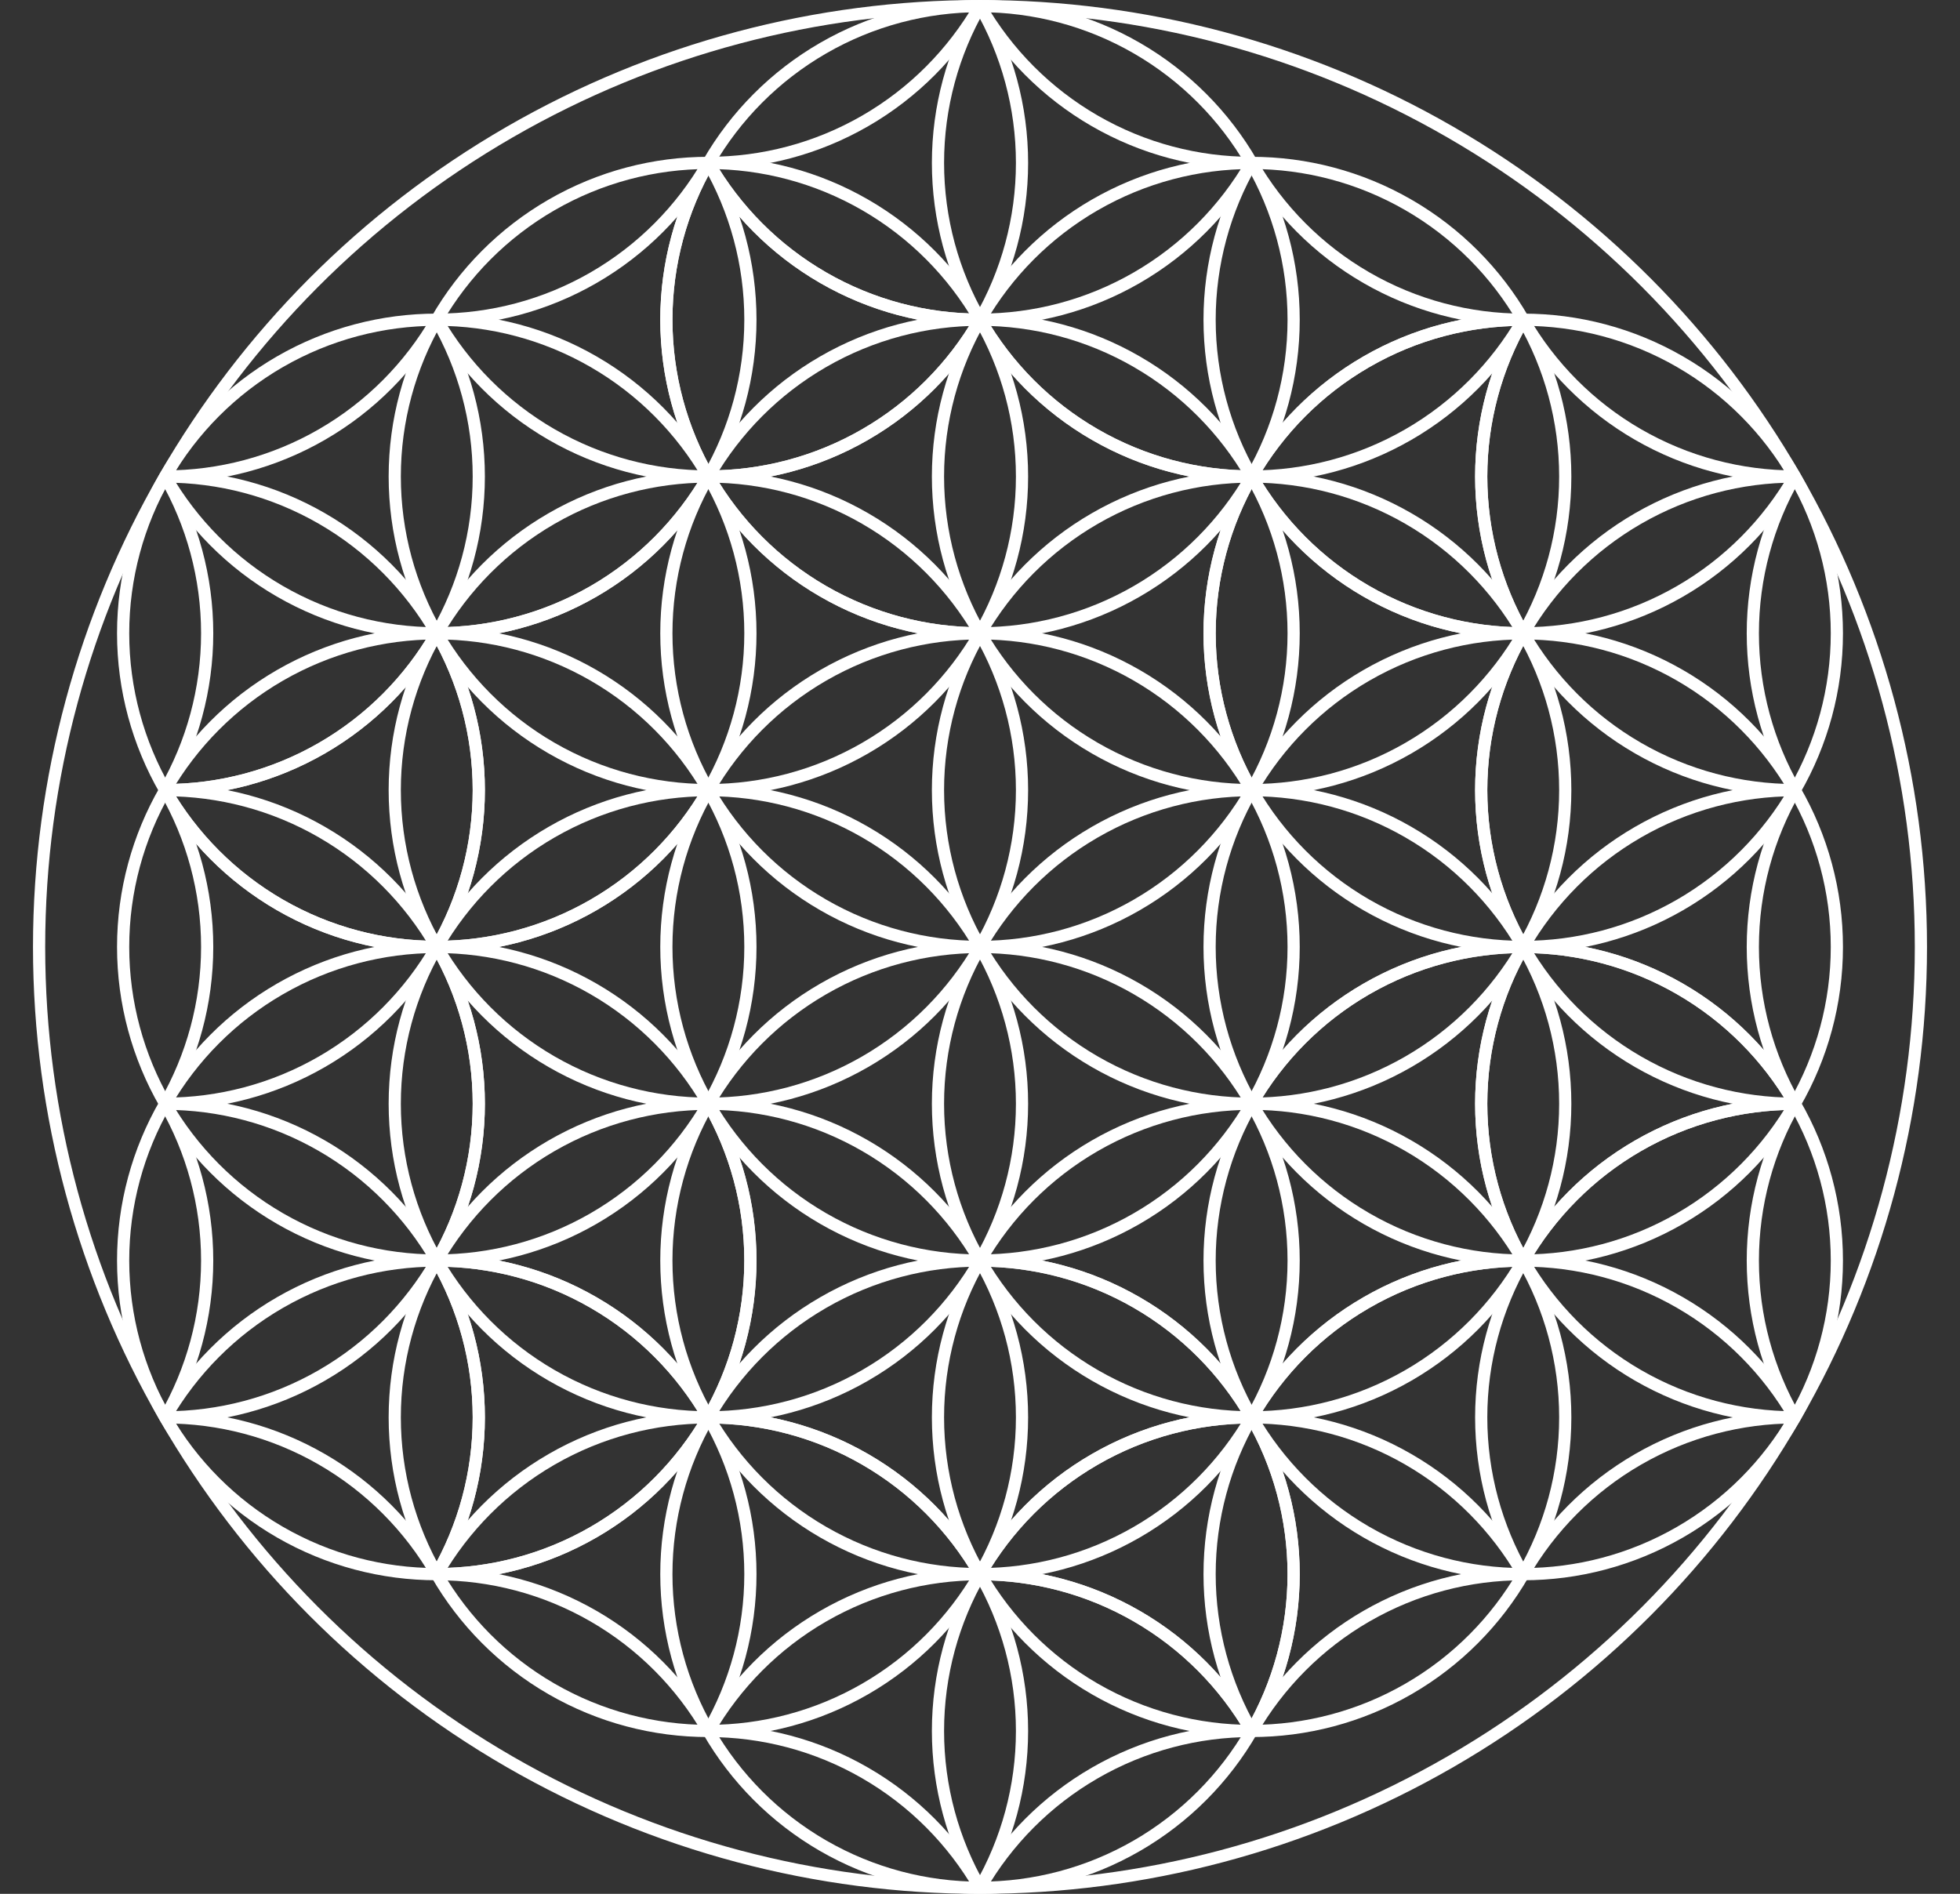 <?xml version="1.0" encoding="UTF-8"?> <svg xmlns="http://www.w3.org/2000/svg" xmlns:xlink="http://www.w3.org/1999/xlink" width="964.436" height="931.965" viewBox="0 0 964.436 931.965"><rect x="0" y="0" width="964.436" height="931.965" fill="#333333" stroke="none"/><defs><clipPath id="clip-path"><circle id="Ellipse_21" data-name="Ellipse 21" cx="154.327" cy="154.327" r="154.327" stroke="#fff" stroke-width="6"></circle></clipPath><clipPath id="clip-path-8"><circle id="Ellipse_66" data-name="Ellipse 66" cx="154.327" cy="154.327" r="154.327" transform="translate(0 0)" stroke="#fff" stroke-width="6"></circle></clipPath></defs><g id="Flower-of-Life-small" transform="translate(2754.406 3119.499)"><circle id="Ellipse_14" data-name="Ellipse 14" cx="462.981" cy="462.981" r="462.981" transform="translate(-2735.17 -3116.495)" fill="none" stroke="#fff" stroke-width="6"></circle><circle id="z" cx="154.327" cy="154.327" r="154.327" transform="translate(-2426.516 -2807.842)" fill="none" stroke="#fff" stroke-width="6"></circle><g id="t" transform="translate(-2750.308 -2787.166)"><g id="s" transform="translate(323.792 133.652)"><circle id="Ellipse_15" data-name="Ellipse 15" cx="154.327" cy="154.327" r="154.327" transform="translate(0 0)" fill="none" stroke="#fff" stroke-width="6"></circle><g id="a" transform="translate(0 154.327)"><circle id="c" cx="154.327" cy="154.327" r="154.327" fill="none" stroke="#fff" stroke-width="6"></circle><g id="Gruppe_3878" data-name="Gruppe 3878" clip-path="url(#clip-path)"><circle id="Ellipse_16" data-name="Ellipse 16" cx="154.327" cy="154.327" r="154.327" transform="translate(133.651 77.163)" fill="none" stroke="#fff" stroke-width="6"></circle><circle id="Ellipse_17" data-name="Ellipse 17" cx="154.327" cy="154.327" r="154.327" transform="translate(-133.651 77.163)" fill="none" stroke="#fff" stroke-width="6"></circle><circle id="Ellipse_18" data-name="Ellipse 18" cx="154.327" cy="154.327" r="154.327" transform="translate(133.651 231.49)" fill="none" stroke="#fff" stroke-width="6"></circle><circle id="Ellipse_19" data-name="Ellipse 19" cx="154.327" cy="154.327" r="154.327" transform="translate(-133.651 231.49)" fill="none" stroke="#fff" stroke-width="6"></circle><circle id="Ellipse_20" data-name="Ellipse 20" cx="154.327" cy="154.327" r="154.327" transform="translate(0 154.327)" fill="none" stroke="#fff" stroke-width="6"></circle></g></g><g id="Gruppe_3880" data-name="Gruppe 3880" transform="translate(133.651 77.163)"><circle id="c-2" data-name="c" cx="154.327" cy="154.327" r="154.327" transform="translate(0)" fill="none" stroke="#fff" stroke-width="6"></circle><g id="Gruppe_3879" data-name="Gruppe 3879" transform="translate(0)" clip-path="url(#clip-path)"><circle id="Ellipse_22" data-name="Ellipse 22" cx="154.327" cy="154.327" r="154.327" transform="translate(133.651 77.163)" fill="none" stroke="#fff" stroke-width="6"></circle><circle id="Ellipse_23" data-name="Ellipse 23" cx="154.327" cy="154.327" r="154.327" transform="translate(-133.651 77.163)" fill="none" stroke="#fff" stroke-width="6"></circle><circle id="Ellipse_24" data-name="Ellipse 24" cx="154.327" cy="154.327" r="154.327" transform="translate(133.651 231.49)" fill="none" stroke="#fff" stroke-width="6"></circle><circle id="Ellipse_25" data-name="Ellipse 25" cx="154.327" cy="154.327" r="154.327" transform="translate(-133.651 231.49)" fill="none" stroke="#fff" stroke-width="6"></circle><circle id="Ellipse_26" data-name="Ellipse 26" cx="154.327" cy="154.327" r="154.327" transform="translate(0 154.327)" fill="none" stroke="#fff" stroke-width="6"></circle></g></g></g><g id="Gruppe_3884" data-name="Gruppe 3884" transform="translate(400.955 0) rotate(60)"><circle id="Ellipse_28" data-name="Ellipse 28" cx="154.327" cy="154.327" r="154.327" transform="translate(0 0)" fill="none" stroke="#fff" stroke-width="6"></circle><g id="a-2" data-name="a" transform="translate(0 154.327)"><circle id="c-3" data-name="c" cx="154.327" cy="154.327" r="154.327" transform="translate(0 0)" fill="none" stroke="#fff" stroke-width="6"></circle><g id="Gruppe_3881" data-name="Gruppe 3881" transform="translate(0 0)" clip-path="url(#clip-path)"><circle id="Ellipse_29" data-name="Ellipse 29" cx="154.327" cy="154.327" r="154.327" transform="translate(133.651 77.163)" fill="none" stroke="#fff" stroke-width="6"></circle><circle id="Ellipse_30" data-name="Ellipse 30" cx="154.327" cy="154.327" r="154.327" transform="translate(-133.651 77.163)" fill="none" stroke="#fff" stroke-width="6"></circle><circle id="Ellipse_31" data-name="Ellipse 31" cx="154.327" cy="154.327" r="154.327" transform="translate(133.651 231.49)" fill="none" stroke="#fff" stroke-width="6"></circle><circle id="Ellipse_32" data-name="Ellipse 32" cx="154.327" cy="154.327" r="154.327" transform="translate(-133.651 231.49)" fill="none" stroke="#fff" stroke-width="6"></circle><circle id="Ellipse_33" data-name="Ellipse 33" cx="154.327" cy="154.327" r="154.327" transform="translate(0 154.327)" fill="none" stroke="#fff" stroke-width="6"></circle></g></g><g id="Gruppe_3883" data-name="Gruppe 3883" transform="translate(133.651 77.163)"><circle id="c-4" data-name="c" cx="154.327" cy="154.327" r="154.327" transform="translate(0 0)" fill="none" stroke="#fff" stroke-width="6"></circle><g id="Gruppe_3882" data-name="Gruppe 3882" transform="translate(0 0)" clip-path="url(#clip-path)"><circle id="Ellipse_35" data-name="Ellipse 35" cx="154.327" cy="154.327" r="154.327" transform="translate(133.651 77.163)" fill="none" stroke="#fff" stroke-width="6"></circle><circle id="Ellipse_36" data-name="Ellipse 36" cx="154.327" cy="154.327" r="154.327" transform="translate(-133.651 77.163)" fill="none" stroke="#fff" stroke-width="6"></circle><circle id="Ellipse_37" data-name="Ellipse 37" cx="154.327" cy="154.327" r="154.327" transform="translate(133.651 231.49)" fill="none" stroke="#fff" stroke-width="6"></circle><circle id="Ellipse_38" data-name="Ellipse 38" cx="154.327" cy="154.327" r="154.327" transform="translate(-133.651 231.49)" fill="none" stroke="#fff" stroke-width="6"></circle><circle id="Ellipse_39" data-name="Ellipse 39" cx="154.327" cy="154.327" r="154.327" transform="translate(0 154.327)" fill="none" stroke="#fff" stroke-width="6"></circle></g></g></g></g><g id="Gruppe_3892" data-name="Gruppe 3892" transform="translate(-1917.383 -3000.754) rotate(120)"><g id="s-2" data-name="s" transform="translate(323.792 133.652)"><circle id="Ellipse_41" data-name="Ellipse 41" cx="154.327" cy="154.327" r="154.327" transform="translate(0 0)" fill="none" stroke="#fff" stroke-width="6"></circle><g id="a-3" data-name="a" transform="translate(0 154.327)"><circle id="c-5" data-name="c" cx="154.327" cy="154.327" r="154.327" transform="translate(0 0)" fill="none" stroke="#fff" stroke-width="6"></circle><g id="Gruppe_3885" data-name="Gruppe 3885" transform="translate(0 0)" clip-path="url(#clip-path)"><circle id="Ellipse_42" data-name="Ellipse 42" cx="154.327" cy="154.327" r="154.327" transform="translate(133.651 77.163)" fill="none" stroke="#fff" stroke-width="6"></circle><circle id="Ellipse_43" data-name="Ellipse 43" cx="154.327" cy="154.327" r="154.327" transform="translate(-133.651 77.163)" fill="none" stroke="#fff" stroke-width="6"></circle><circle id="Ellipse_44" data-name="Ellipse 44" cx="154.327" cy="154.327" r="154.327" transform="translate(133.651 231.49)" fill="none" stroke="#fff" stroke-width="6"></circle><circle id="Ellipse_45" data-name="Ellipse 45" cx="154.327" cy="154.327" r="154.327" transform="translate(-133.651 231.49)" fill="none" stroke="#fff" stroke-width="6"></circle><circle id="Ellipse_46" data-name="Ellipse 46" cx="154.327" cy="154.327" r="154.327" transform="translate(0 154.327)" fill="none" stroke="#fff" stroke-width="6"></circle></g></g><g id="Gruppe_3887" data-name="Gruppe 3887" transform="translate(133.651 77.163)"><circle id="c-6" data-name="c" cx="154.327" cy="154.327" r="154.327" transform="translate(0 0)" fill="none" stroke="#fff" stroke-width="6"></circle><g id="Gruppe_3886" data-name="Gruppe 3886" transform="translate(0 0)" clip-path="url(#clip-path)"><circle id="Ellipse_48" data-name="Ellipse 48" cx="154.327" cy="154.327" r="154.327" transform="translate(133.651 77.163)" fill="none" stroke="#fff" stroke-width="6"></circle><circle id="Ellipse_49" data-name="Ellipse 49" cx="154.327" cy="154.327" r="154.327" transform="translate(-133.651 77.163)" fill="none" stroke="#fff" stroke-width="6"></circle><circle id="Ellipse_50" data-name="Ellipse 50" cx="154.327" cy="154.327" r="154.327" transform="translate(133.651 231.49)" fill="none" stroke="#fff" stroke-width="6"></circle><circle id="Ellipse_51" data-name="Ellipse 51" cx="154.327" cy="154.327" r="154.327" transform="translate(-133.651 231.49)" fill="none" stroke="#fff" stroke-width="6"></circle><circle id="Ellipse_52" data-name="Ellipse 52" cx="154.327" cy="154.327" r="154.327" transform="translate(0 154.327)" fill="none" stroke="#fff" stroke-width="6"></circle></g></g></g><g id="Gruppe_3891" data-name="Gruppe 3891" transform="translate(400.955 0) rotate(60)"><circle id="Ellipse_54" data-name="Ellipse 54" cx="154.327" cy="154.327" r="154.327" transform="translate(0 0)" fill="none" stroke="#fff" stroke-width="6"></circle><g id="a-4" data-name="a" transform="translate(0 154.327)"><circle id="c-7" data-name="c" cx="154.327" cy="154.327" r="154.327" transform="translate(0 0)" fill="none" stroke="#fff" stroke-width="6"></circle><g id="Gruppe_3888" data-name="Gruppe 3888" transform="translate(0 0)" clip-path="url(#clip-path)"><circle id="Ellipse_55" data-name="Ellipse 55" cx="154.327" cy="154.327" r="154.327" transform="translate(133.651 77.163)" fill="none" stroke="#fff" stroke-width="6"></circle><circle id="Ellipse_56" data-name="Ellipse 56" cx="154.327" cy="154.327" r="154.327" transform="translate(-133.651 77.163)" fill="none" stroke="#fff" stroke-width="6"></circle><circle id="Ellipse_57" data-name="Ellipse 57" cx="154.327" cy="154.327" r="154.327" transform="translate(133.651 231.49)" fill="none" stroke="#fff" stroke-width="6"></circle><circle id="Ellipse_58" data-name="Ellipse 58" cx="154.327" cy="154.327" r="154.327" transform="translate(-133.651 231.49)" fill="none" stroke="#fff" stroke-width="6"></circle><circle id="Ellipse_59" data-name="Ellipse 59" cx="154.327" cy="154.327" r="154.327" transform="translate(0 154.327)" fill="none" stroke="#fff" stroke-width="6"></circle></g></g><g id="Gruppe_3890" data-name="Gruppe 3890" transform="translate(133.651 77.163)"><circle id="c-8" data-name="c" cx="154.327" cy="154.327" r="154.327" transform="translate(0 0)" fill="none" stroke="#fff" stroke-width="6"></circle><g id="Gruppe_3889" data-name="Gruppe 3889" transform="translate(0 0)" clip-path="url(#clip-path-8)"><circle id="Ellipse_61" data-name="Ellipse 61" cx="154.327" cy="154.327" r="154.327" transform="translate(133.651 77.163)" fill="none" stroke="#fff" stroke-width="6"></circle><circle id="Ellipse_62" data-name="Ellipse 62" cx="154.327" cy="154.327" r="154.327" transform="translate(-133.651 77.163)" fill="none" stroke="#fff" stroke-width="6"></circle><circle id="Ellipse_63" data-name="Ellipse 63" cx="154.327" cy="154.327" r="154.327" transform="translate(133.651 231.49)" fill="none" stroke="#fff" stroke-width="6"></circle><circle id="Ellipse_64" data-name="Ellipse 64" cx="154.327" cy="154.327" r="154.327" transform="translate(-133.651 231.49)" fill="none" stroke="#fff" stroke-width="6"></circle><circle id="Ellipse_65" data-name="Ellipse 65" cx="154.327" cy="154.327" r="154.327" transform="translate(0 154.327)" fill="none" stroke="#fff" stroke-width="6"></circle></g></g></g></g><g id="Gruppe_3900" data-name="Gruppe 3900" transform="translate(-2148.876 -2172.623) rotate(-120)"><g id="s-3" data-name="s" transform="translate(323.792 133.652)"><circle id="Ellipse_67" data-name="Ellipse 67" cx="154.327" cy="154.327" r="154.327" transform="translate(0 0)" fill="none" stroke="#fff" stroke-width="6"></circle><g id="a-5" data-name="a" transform="translate(0 154.327)"><circle id="c-9" data-name="c" cx="154.327" cy="154.327" r="154.327" transform="translate(0 0)" fill="none" stroke="#fff" stroke-width="6"></circle><g id="Gruppe_3893" data-name="Gruppe 3893" transform="translate(0 0)" clip-path="url(#clip-path)"><circle id="Ellipse_68" data-name="Ellipse 68" cx="154.327" cy="154.327" r="154.327" transform="translate(133.651 77.163)" fill="none" stroke="#fff" stroke-width="6"></circle><circle id="Ellipse_69" data-name="Ellipse 69" cx="154.327" cy="154.327" r="154.327" transform="translate(-133.651 77.163)" fill="none" stroke="#fff" stroke-width="6"></circle><circle id="Ellipse_70" data-name="Ellipse 70" cx="154.327" cy="154.327" r="154.327" transform="translate(133.651 231.49)" fill="none" stroke="#fff" stroke-width="6"></circle><circle id="Ellipse_71" data-name="Ellipse 71" cx="154.327" cy="154.327" r="154.327" transform="translate(-133.651 231.49)" fill="none" stroke="#fff" stroke-width="6"></circle><circle id="Ellipse_72" data-name="Ellipse 72" cx="154.327" cy="154.327" r="154.327" transform="translate(0 154.327)" fill="none" stroke="#fff" stroke-width="6"></circle></g></g><g id="Gruppe_3895" data-name="Gruppe 3895" transform="translate(133.651 77.163)"><circle id="c-10" data-name="c" cx="154.327" cy="154.327" r="154.327" transform="translate(0 0)" fill="none" stroke="#fff" stroke-width="6"></circle><g id="Gruppe_3894" data-name="Gruppe 3894" transform="translate(0 0)" clip-path="url(#clip-path)"><circle id="Ellipse_74" data-name="Ellipse 74" cx="154.327" cy="154.327" r="154.327" transform="translate(133.651 77.163)" fill="none" stroke="#fff" stroke-width="6"></circle><circle id="Ellipse_75" data-name="Ellipse 75" cx="154.327" cy="154.327" r="154.327" transform="translate(-133.651 77.163)" fill="none" stroke="#fff" stroke-width="6"></circle><circle id="Ellipse_76" data-name="Ellipse 76" cx="154.327" cy="154.327" r="154.327" transform="translate(133.651 231.49)" fill="none" stroke="#fff" stroke-width="6"></circle><circle id="Ellipse_77" data-name="Ellipse 77" cx="154.327" cy="154.327" r="154.327" transform="translate(-133.651 231.49)" fill="none" stroke="#fff" stroke-width="6"></circle><circle id="Ellipse_78" data-name="Ellipse 78" cx="154.327" cy="154.327" r="154.327" transform="translate(0 154.327)" fill="none" stroke="#fff" stroke-width="6"></circle></g></g></g><g id="Gruppe_3899" data-name="Gruppe 3899" transform="translate(400.955 0) rotate(60)"><circle id="Ellipse_80" data-name="Ellipse 80" cx="154.327" cy="154.327" r="154.327" transform="translate(0 0)" fill="none" stroke="#fff" stroke-width="6"></circle><g id="a-6" data-name="a" transform="translate(0 154.327)"><circle id="c-11" data-name="c" cx="154.327" cy="154.327" r="154.327" transform="translate(0 0)" fill="none" stroke="#fff" stroke-width="6"></circle><g id="Gruppe_3896" data-name="Gruppe 3896" transform="translate(0 0)" clip-path="url(#clip-path)"><circle id="Ellipse_81" data-name="Ellipse 81" cx="154.327" cy="154.327" r="154.327" transform="translate(133.651 77.163)" fill="none" stroke="#fff" stroke-width="6"></circle><circle id="Ellipse_82" data-name="Ellipse 82" cx="154.327" cy="154.327" r="154.327" transform="translate(-133.651 77.163)" fill="none" stroke="#fff" stroke-width="6"></circle><circle id="Ellipse_83" data-name="Ellipse 83" cx="154.327" cy="154.327" r="154.327" transform="translate(133.651 231.49)" fill="none" stroke="#fff" stroke-width="6"></circle><circle id="Ellipse_84" data-name="Ellipse 84" cx="154.327" cy="154.327" r="154.327" transform="translate(-133.651 231.49)" fill="none" stroke="#fff" stroke-width="6"></circle><circle id="Ellipse_85" data-name="Ellipse 85" cx="154.327" cy="154.327" r="154.327" transform="translate(0 154.327)" fill="none" stroke="#fff" stroke-width="6"></circle></g></g><g id="Gruppe_3898" data-name="Gruppe 3898" transform="translate(133.651 77.163)"><circle id="c-12" data-name="c" cx="154.327" cy="154.327" r="154.327" transform="translate(0 0)" fill="none" stroke="#fff" stroke-width="6"></circle><g id="Gruppe_3897" data-name="Gruppe 3897" transform="translate(0 0)" clip-path="url(#clip-path)"><circle id="Ellipse_87" data-name="Ellipse 87" cx="154.327" cy="154.327" r="154.327" transform="translate(133.651 77.163)" fill="none" stroke="#fff" stroke-width="6"></circle><circle id="Ellipse_88" data-name="Ellipse 88" cx="154.327" cy="154.327" r="154.327" transform="translate(-133.651 77.163)" fill="none" stroke="#fff" stroke-width="6"></circle><circle id="Ellipse_89" data-name="Ellipse 89" cx="154.327" cy="154.327" r="154.327" transform="translate(133.651 231.49)" fill="none" stroke="#fff" stroke-width="6"></circle><circle id="Ellipse_90" data-name="Ellipse 90" cx="154.327" cy="154.327" r="154.327" transform="translate(-133.651 231.49)" fill="none" stroke="#fff" stroke-width="6"></circle><circle id="Ellipse_91" data-name="Ellipse 91" cx="154.327" cy="154.327" r="154.327" transform="translate(0 154.327)" fill="none" stroke="#fff" stroke-width="6"></circle></g></g></g></g></g></svg> 